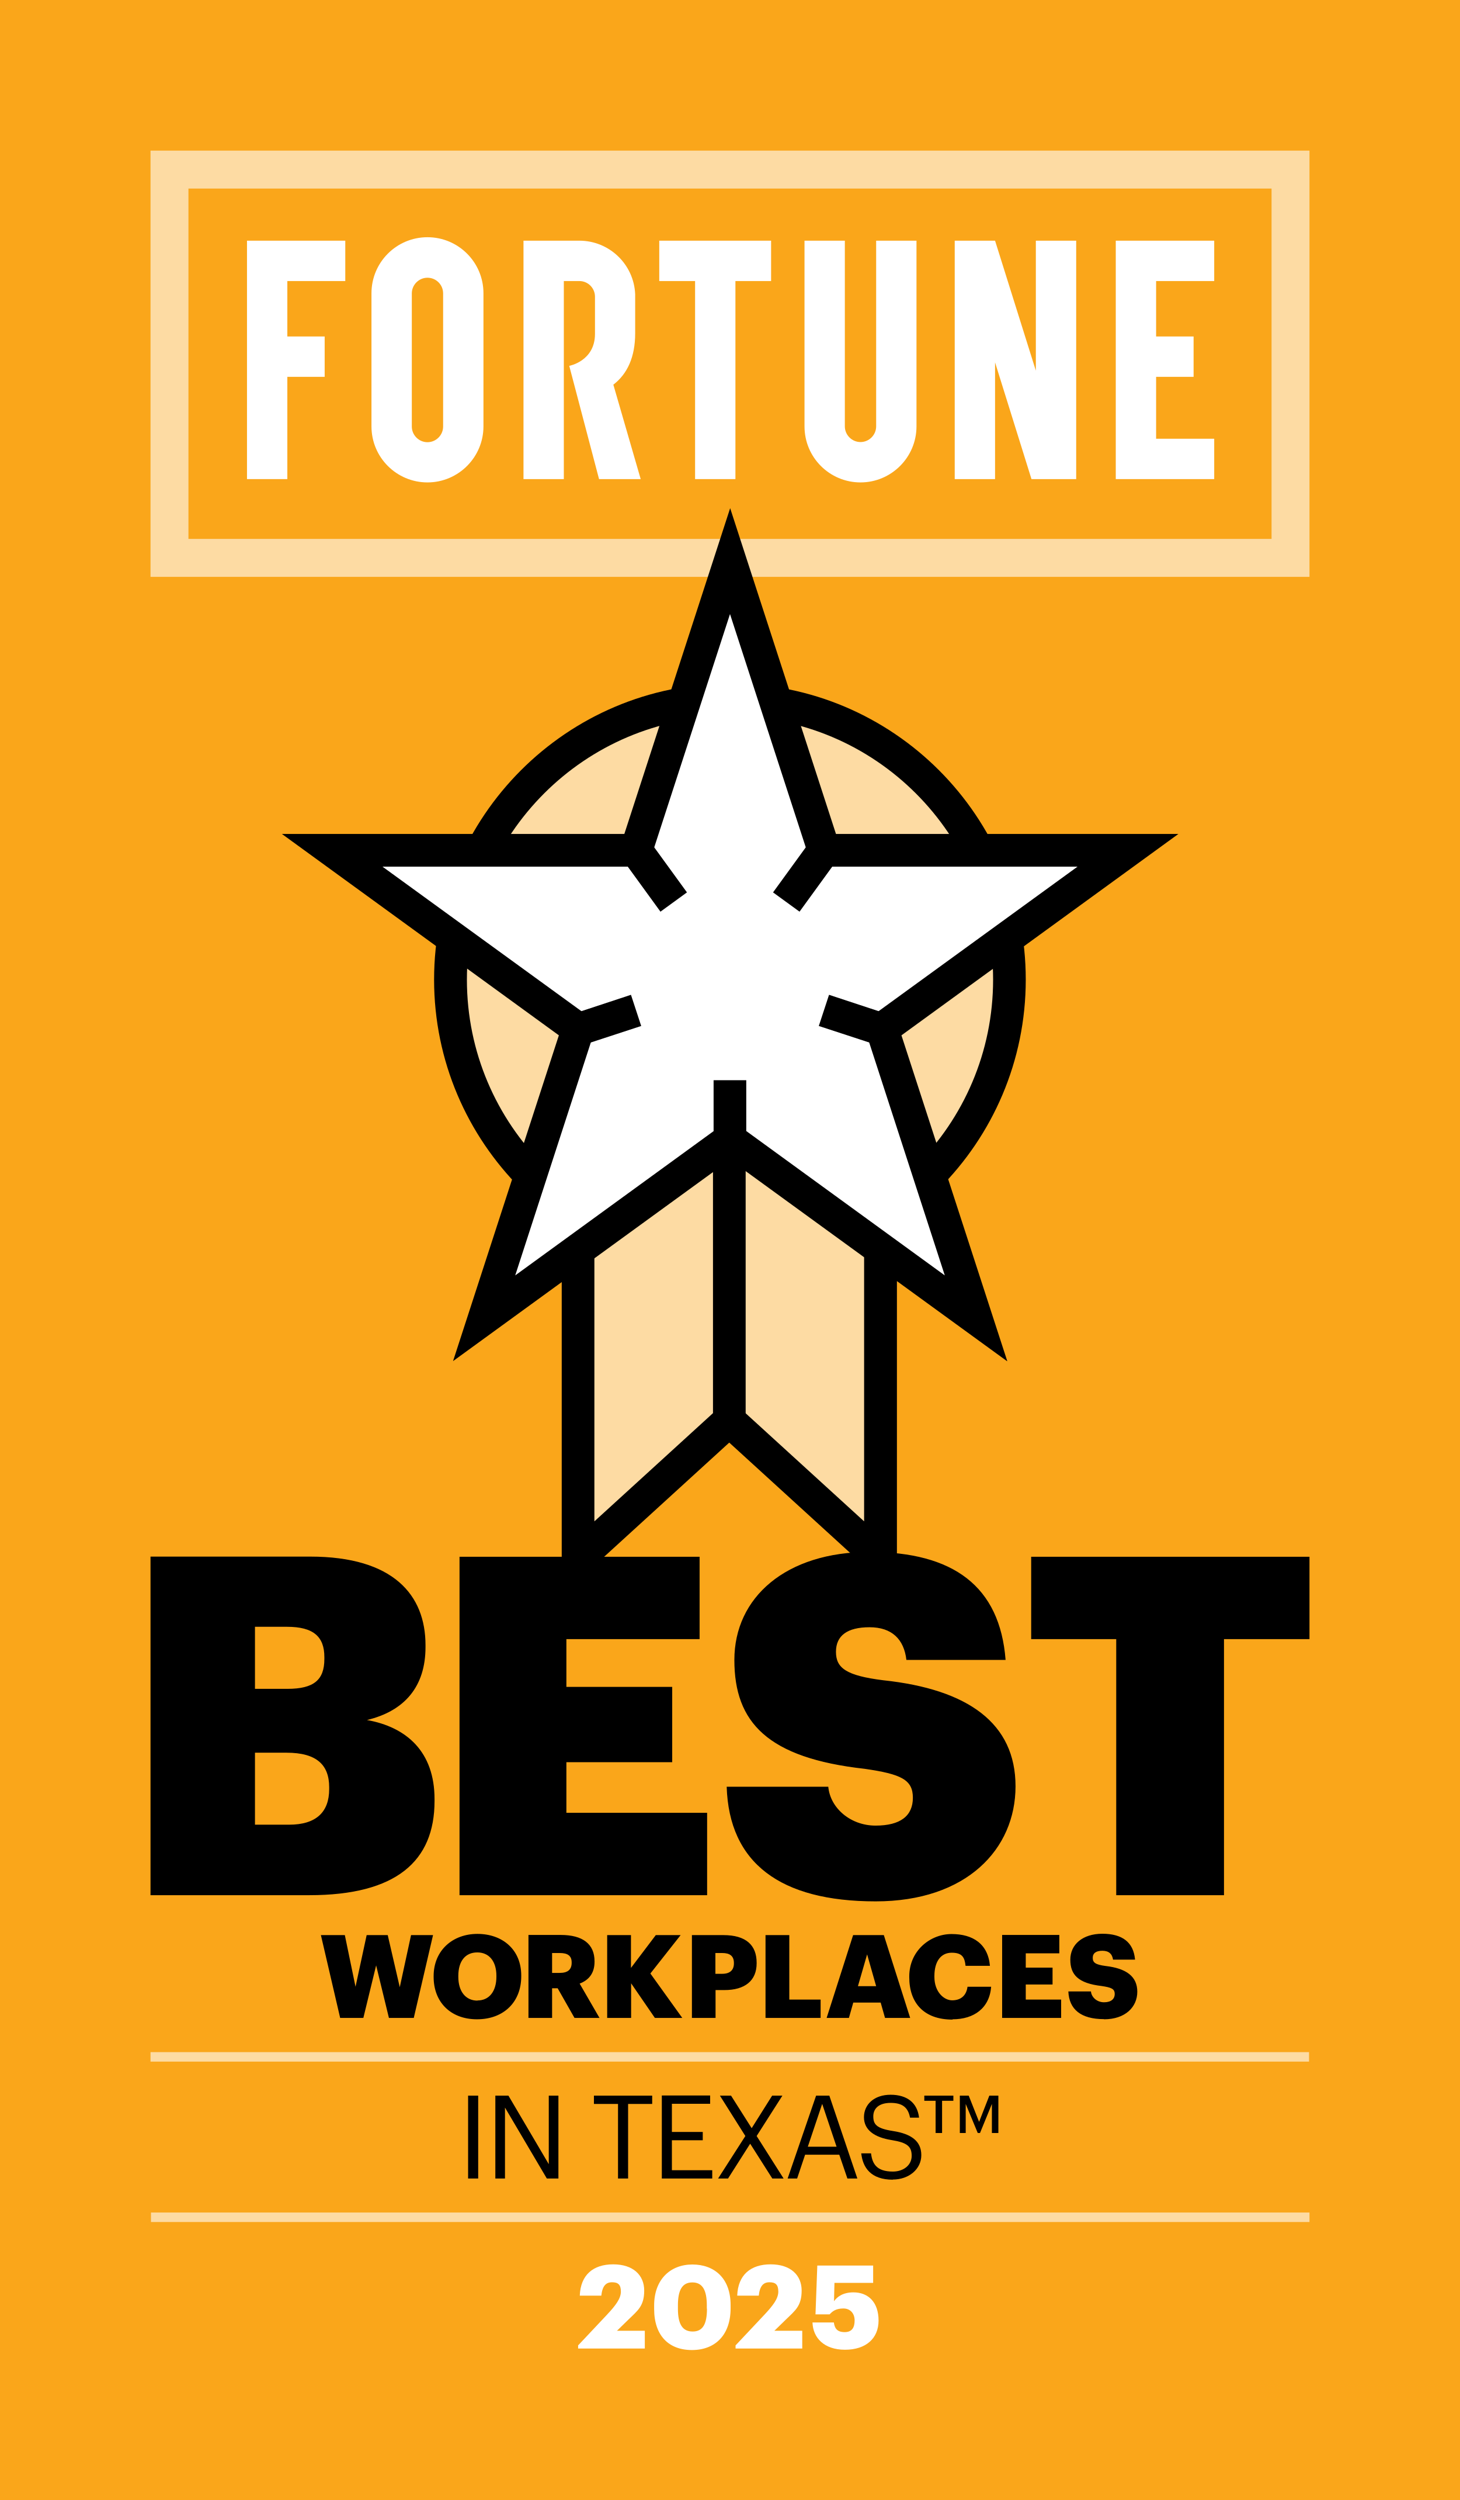 <?xml version="1.0" encoding="UTF-8"?>
<svg id="Layer_1" data-name="Layer 1" xmlns="http://www.w3.org/2000/svg" xmlns:xlink="http://www.w3.org/1999/xlink" version="1.1" viewBox="0 0 970 1660">
  <defs>
    <style>
      .cls-1 {
        clip-path: url(#clippath);
      }

      .cls-2, .cls-3, .cls-4, .cls-5, .cls-6 {
        stroke-width: 0px;
      }

      .cls-2, .cls-7, .cls-8 {
        fill: none;
      }

      .cls-9 {
        clip-path: url(#clippath-1);
      }

      .cls-10 {
        clip-path: url(#clippath-2);
      }

      .cls-3 {
        fill: #000;
      }

      .cls-7 {
        stroke-width: 25.2px;
      }

      .cls-7, .cls-8 {
        stroke: #fddba3;
      }

      .cls-11 {
        isolation: isolate;
      }

      .cls-4 {
        fill: #fddba3;
      }

      .cls-5 {
        fill: #faa61a;
      }

      .cls-8 {
        stroke-width: 3.2px;
      }

      .cls-6 {
        fill: #fff;
      }
    </style>
    <clipPath id="clippath">
      <rect class="cls-2" width="970" height="1660"/>
    </clipPath>
    <clipPath id="clippath-1">
      <rect class="cls-2" width="970" height="1660"/>
    </clipPath>
    <clipPath id="clippath-2">
      <rect class="cls-2" width="970" height="1660"/>
    </clipPath>
  </defs>
  <rect class="cls-5" width="970" height="1660"/>
  <rect class="cls-7" x="112.6" y="112.6" width="744.8" height="257.8"/>
  <polygon class="cls-6" points="688.2 159.8 688.2 246.1 661.1 159.8 634.3 159.8 634.3 318.1 661.1 318.1 661.1 240.6 685.3 318.1 715 318.1 715 159.8 688.2 159.8"/>
  <polygon class="cls-6" points="190.9 159.8 166.3 159.8 164.1 159.8 164.1 318.1 190.9 318.1 190.9 250.2 215.7 250.2 215.7 223.4 190.9 223.4 190.9 186.6 229.4 186.6 229.4 159.8 190.9 159.8"/>
  <polygon class="cls-6" points="512.3 159.8 438 159.8 438 186.6 461.8 186.6 461.8 318.1 488.6 318.1 488.6 186.6 512.3 186.6 512.3 159.8"/>
  <polygon class="cls-6" points="741.3 159.8 741.3 318.1 806.7 318.1 806.7 291.3 768.1 291.3 768.1 250.2 793 250.2 793 223.4 768.1 223.4 768.1 186.6 806.7 186.6 806.7 159.8 741.3 159.8"/>
  <g class="cls-1">
    <g>
      <path class="cls-6" d="M425.7,318.1h-27.7l-19.8-75.2s17.1-3.1,17.1-21.2v-24.7c0-5.7-4.6-10.4-10.4-10.4h-10.3v131.5h-26.8v-158.3h37.1c20,0,36.3,15.8,37.1,35.6h0v25.9h0c0,15.6-5.1,26.9-14.5,34.1l18.2,62.8h0Z"/>
      <path class="cls-6" d="M582.1,159.8v123.3c0,5.7-4.7,10.4-10.4,10.4s-10.4-4.7-10.4-10.4v-123.3h-26.8v123.3c0,20.6,16.7,37.2,37.2,37.2s37.2-16.7,37.2-37.2v-123.3h-26.8Z"/>
      <path class="cls-6" d="M246.8,194.8v88.3c0,20.6,16.7,37.2,37.2,37.2s37.2-16.7,37.2-37.2v-88.4c0-20.6-16.7-37.2-37.2-37.2h0c-20.6,0-37.2,16.7-37.2,37.2M273.6,283.1v-88.3c0-5.7,4.7-10.4,10.4-10.4h0c5.7,0,10.4,4.6,10.4,10.4v88.4c0,5.7-4.7,10.4-10.4,10.4s-10.4-4.7-10.4-10.4"/>
      <path class="cls-4" d="M670.7,650.4c0-102.6-83.1-185.7-185.7-185.7s-185.7,83.1-185.7,185.7,83.1,185.7,185.7,185.7,185.7-83.1,185.7-185.7"/>
      <path class="cls-3" d="M485,475.6c-96.4,0-174.8,78.4-174.8,174.8s78.4,174.8,174.8,174.8,174.8-78.4,174.8-174.8-78.4-174.8-174.8-174.8M485,846.9c-108.4,0-196.6-88.2-196.6-196.5s88.2-196.6,196.6-196.6,196.5,88.2,196.5,196.6-88.2,196.5-196.5,196.5"/>
    </g>
  </g>
  <polygon class="cls-4" points="585 1034.7 484.5 943.1 384 1034.7 384 683.2 585 683.2 585 1034.7"/>
  <path class="cls-3" d="M394.9,694v316.1l89.6-81.7,89.6,81.7v-316.1h-179.2,0ZM595.8,1059.3l-111.3-101.5-111.3,101.5v-387h222.7v387h-.1Z"/>
  <polygon class="cls-6" points="485 372.5 547.4 564.5 749.3 564.5 586 683.2 648.4 875.2 485 756.5 321.7 875.2 384 683.2 220.7 564.5 422.6 564.5 485 372.5"/>
  <path class="cls-3" d="M254.1,575.4l142.7,103.6-54.5,167.8,142.7-103.7,142.7,103.7-54.5-167.8,142.7-103.6h-176.4l-54.5-167.7-54.5,167.7h-176.4ZM669,903.7l-184-133.7-184,133.7,70.3-216.3-184-133.7h227.5l70.3-216.3,70.3,216.3h227.5l-184,133.7,70.3,216.3h-.2Z"/>
  <rect class="cls-3" x="473.7" y="768.4" width="21.7" height="174.7"/>
  <polygon class="cls-3" points="531.2 605.3 513.6 592.5 538.6 558.1 556.2 570.9 531.2 605.3"/>
  <polygon class="cls-3" points="438.8 605.3 413.8 570.9 431.4 558.1 456.4 592.5 438.8 605.3"/>
  <rect class="cls-3" x="474.1" y="717.2" width="21.7" height="39.4"/>
  <polygon class="cls-3" points="581.6 693.5 544 681.2 550.8 660.5 588.4 672.9 581.6 693.5"/>
  <polygon class="cls-3" points="388.4 693.5 381.6 672.9 419.2 660.5 426 681.2 388.4 693.5"/>
  <g class="cls-9">
    <g>
      <path class="cls-3" d="M621.6,1416.2h4.3v-21.4h7.5v-3.4h-19.3v3.4h7.5v21.4ZM637.7,1416.2h3.9v-19.3l8,19.3h1.5l7.9-19.3v19.3h4.3v-24.8h-6l-6.8,17.4-6.9-17.4h-5.9v24.8ZM593.1,1447.1c10.9,0,19-7,19-16.2s-6.5-14.1-18.7-16c-11.2-1.7-13.2-4.5-13.2-9.8s3.9-8.9,11.5-8.9,11.6,2.8,12.9,9.8h6c-1.1-9.8-7.9-15.2-18.9-15.2s-17.7,6.5-17.7,14.9,6.8,13.4,18.4,15.2c10.5,1.7,13.3,4.3,13.3,10.5s-5.5,10.4-12.5,10.4c-11.1,0-13.7-5.5-14.5-12.1h-6.5c1,9.4,6.3,17.5,21,17.5M546.3,1397l9.5,28.3h-19.1l9.5-28.3h0ZM523.3,1446.4h6.3l5.3-15.8h22.7l5.4,15.8h6.6l-18.6-55h-8.8l-18.9,55ZM477,1446.4h6.7l14.7-23.1,14.7,23.1h7.5l-17.9-28.2,17.1-26.8h-6.8l-13.6,21.6-13.7-21.6h-7.4l16.9,26.8-18.1,28.2h-.1ZM439.7,1446.4h33.5v-5.5h-26.8v-19.9h20.5v-5.5h-20.5v-18.7h25.4v-5.5h-32.1v55h0ZM410.6,1446.4h6.7v-49.5h16v-5.5h-38.7v5.5h16v49.5ZM329.1,1446.4h6.4v-47.1l27.8,47.1h7.7v-55h-6.4v45.5l-26.8-45.5h-8.7v55ZM311,1446.4h6.7v-55h-6.7v55Z"/>
      <path class="cls-3" d="M733.5,1340.7c14.2,0,22.1-8.2,22.1-18.3s-7.2-15.5-21.1-17.1c-6.8-.9-8.5-2.3-8.5-5.4s2.2-4.7,6.4-4.7,6.5,2,7.1,5.9h14.6c-1-11.6-8.5-17.2-21.7-17.2s-21.3,7.2-21.3,17.2,5.2,15.7,20.8,17.5c6.6,1,8.7,1.9,8.7,5.3s-2.5,5.5-7.1,5.5-8.3-3.2-8.7-7.2h-15c.5,11.9,8.3,18.4,23.7,18.4M665.8,1339.8h39.2v-12.2h-23.5v-10h17.8v-11.2h-17.8v-9.5h22.3v-12.2h-38v55h0ZM632.9,1340.7c14.2,0,24.5-7.4,25.6-21.6h-15.7c-.8,6.1-4.7,9-10.2,9s-11.8-5.6-11.8-15.5v-.6c0-10,4.5-15.5,11.5-15.5s8.6,3.1,9.2,8.7h16.2c-1.3-14.5-11.2-21.1-25.5-21.1s-28.1,11.2-28.1,28.1v.6c0,16.8,9.5,28.1,28.7,28.1M576.1,1297.6l6,21.1h-12.1l6.1-21.1ZM549.3,1339.8h14.7l2.9-10.2h18.2l2.9,10.2h16.7l-17.5-55h-20.4l-17.6,55h0ZM508.6,1339.8h36.6v-12.2h-20.8v-42.8h-15.8v55h0ZM475.3,1310.5v-13.8h4.6c4.9,0,7.7,1.9,7.7,6.6v.3c0,4.5-2.7,6.9-7.8,6.9h-4.5ZM459.7,1339.8h15.7v-18.5h5.9c13.6,0,21.4-6.2,21.4-17.8v-.3c0-11.7-7-18.4-22.1-18.4h-20.9v55h0ZM403.5,1339.8h15.8v-23l15.8,23h18.2l-21.2-29.5,20.1-25.5h-16.5l-16.5,21.8v-21.8h-15.8v55h.1ZM366.8,1309.9v-13.2h5.2c5.1,0,7.8,1.8,7.8,6.2v.3c0,4.5-2.6,6.7-7.9,6.7h-5.1ZM351.1,1339.8h15.7v-19.7h3.7l11.2,19.7h16.6l-13.2-22.8c5.8-2.2,9.9-6.6,9.9-14.5v-.3c0-11.6-8-17.5-22.4-17.5h-21.5v55h0ZM317.2,1328.3c-7.6,0-12.7-5.8-12.7-15.8v-.6c0-10,4.8-15.6,12.6-15.6s12.7,5.8,12.7,15.5v.6c0,9.8-4.8,15.8-12.6,15.8M316.9,1340.7c17.8,0,29.4-11.5,29.4-28.5v-.6c0-17.1-12.4-27.6-29.1-27.6s-29.1,11.2-29.1,28v.6c0,16.5,11.1,28.1,28.8,28.1M226,1339.8h15.4l8.5-34.9,8.5,34.9h16.5l12.8-55h-14.6l-7.5,34.6-8-34.6h-14l-7.4,34.3-7.1-34.3h-15.9l12.8,55h0Z"/>
    </g>
  </g>
  <rect class="cls-6" x="101.6" y="1364.1" width="766.5" height="3.1"/>
  <rect class="cls-8" x="101.6" y="1364.1" width="766.5" height="3.1"/>
  <rect class="cls-6" x="101.9" y="1470.6" width="766.5" height="3.1"/>
  <rect class="cls-8" x="101.9" y="1470.6" width="766.5" height="3.1"/>
  <g class="cls-10">
    <path class="cls-3" d="M741.6,1258.3h71.6v-170h56.8v-54.7h-184.9v54.7h56.5v170ZM581.8,1262.4c60.3,0,92.9-34.6,92.9-76.4s-31.4-64.4-87.9-70.4c-24.8-3.1-31.4-8.2-31.4-18.9s7.5-16.3,22.3-16.3,22.9,7.9,24.5,21.7h65.9c-3.8-49-34.8-71.7-90.4-71.7s-89.8,30.2-89.8,71.7,22,65.1,86.6,72.3c24.2,3.5,32,7.2,32,19.2s-8.2,18.5-24.8,18.5-30.1-11.6-31.4-25.8h-67.5c1.6,50.6,35.5,76.1,98.9,76.1M305.3,1258.3h164.5v-54.7h-93.5v-33.6h70.3v-50h-70.3v-31.7h88.5v-54.7h-159.5v224.7h0ZM169.4,1211.5v-47.8h21c20.1,0,28.3,8.2,28.3,22.9v1.3c0,15.1-8.5,23.6-26.7,23.6h-22.6ZM169.4,1121.3v-41.2h21.3c17.6,0,24.8,6.6,24.8,20.1v1.3c0,13.8-6.9,19.8-24.5,19.8h-21.7,0ZM100,1258.3h105.5c57.8,0,83.2-22.6,83.2-62.5v-1.3c0-31.4-18.5-47.8-44.9-52.5,25.1-6,38.9-22.3,38.9-48.4v-1.3c0-33.3-21.3-58.8-76.6-58.8h-106.1v224.7h0Z"/>
  </g>
  <g class="cls-11">
    <g class="cls-11">
      <path class="cls-6" d="M384.2,1557.1l19.2-20.4c5.5-5.9,9.1-10.5,9.1-15.2s-1.9-6.2-5.9-6.2-6.4,2.4-7.1,8.9h-14.3c.5-13.8,8.9-20.8,22.2-20.8s20.6,7.2,20.6,17.4-4.2,13.2-10.4,19.2l-7.7,7.5h18.5v11.8h-44.3v-2.2Z"/>
    </g>
    <g class="cls-11">
      <path class="cls-6" d="M434.6,1533v-2.3c0-17.4,10.9-27.2,25.4-27.2s25.4,9,25.4,26.9v2.2c0,17.5-10,27.7-25.7,27.7s-25.1-9.9-25.1-27.3ZM469.6,1532.8v-2.2c0-10.1-2.9-15.2-9.6-15.2s-9.6,5-9.6,15.2v2.3c0,10.2,3,15.1,9.8,15.1s9.5-5,9.5-15.2Z"/>
      <path class="cls-6" d="M488.8,1557.1l19.2-20.4c5.5-5.9,9.1-10.5,9.1-15.2s-1.9-6.2-5.9-6.2-6.4,2.4-7.1,8.9h-14.3c.5-13.8,8.9-20.8,22.2-20.8s20.6,7.2,20.6,17.4-4.2,13.2-10.4,19.2l-7.7,7.5h18.5v11.8h-44.3v-2.2Z"/>
    </g>
    <g class="cls-11">
      <path class="cls-6" d="M539.7,1542h14.3c.5,3.8,2.1,6.4,7.2,6.4s6.6-3.4,6.6-7.8-2.7-7.9-7.5-7.9-7.2,1.8-9.1,3.9h-9.4l1.2-32.4h37.1v11.5h-25.7l-.3,12.2c2.1-3,6-5.9,12.9-5.9,10.1,0,16.7,6.8,16.7,18.7s-8.4,19.4-22.3,19.4-21.3-7.9-21.6-18.2Z"/>
    </g>
  </g>
</svg>